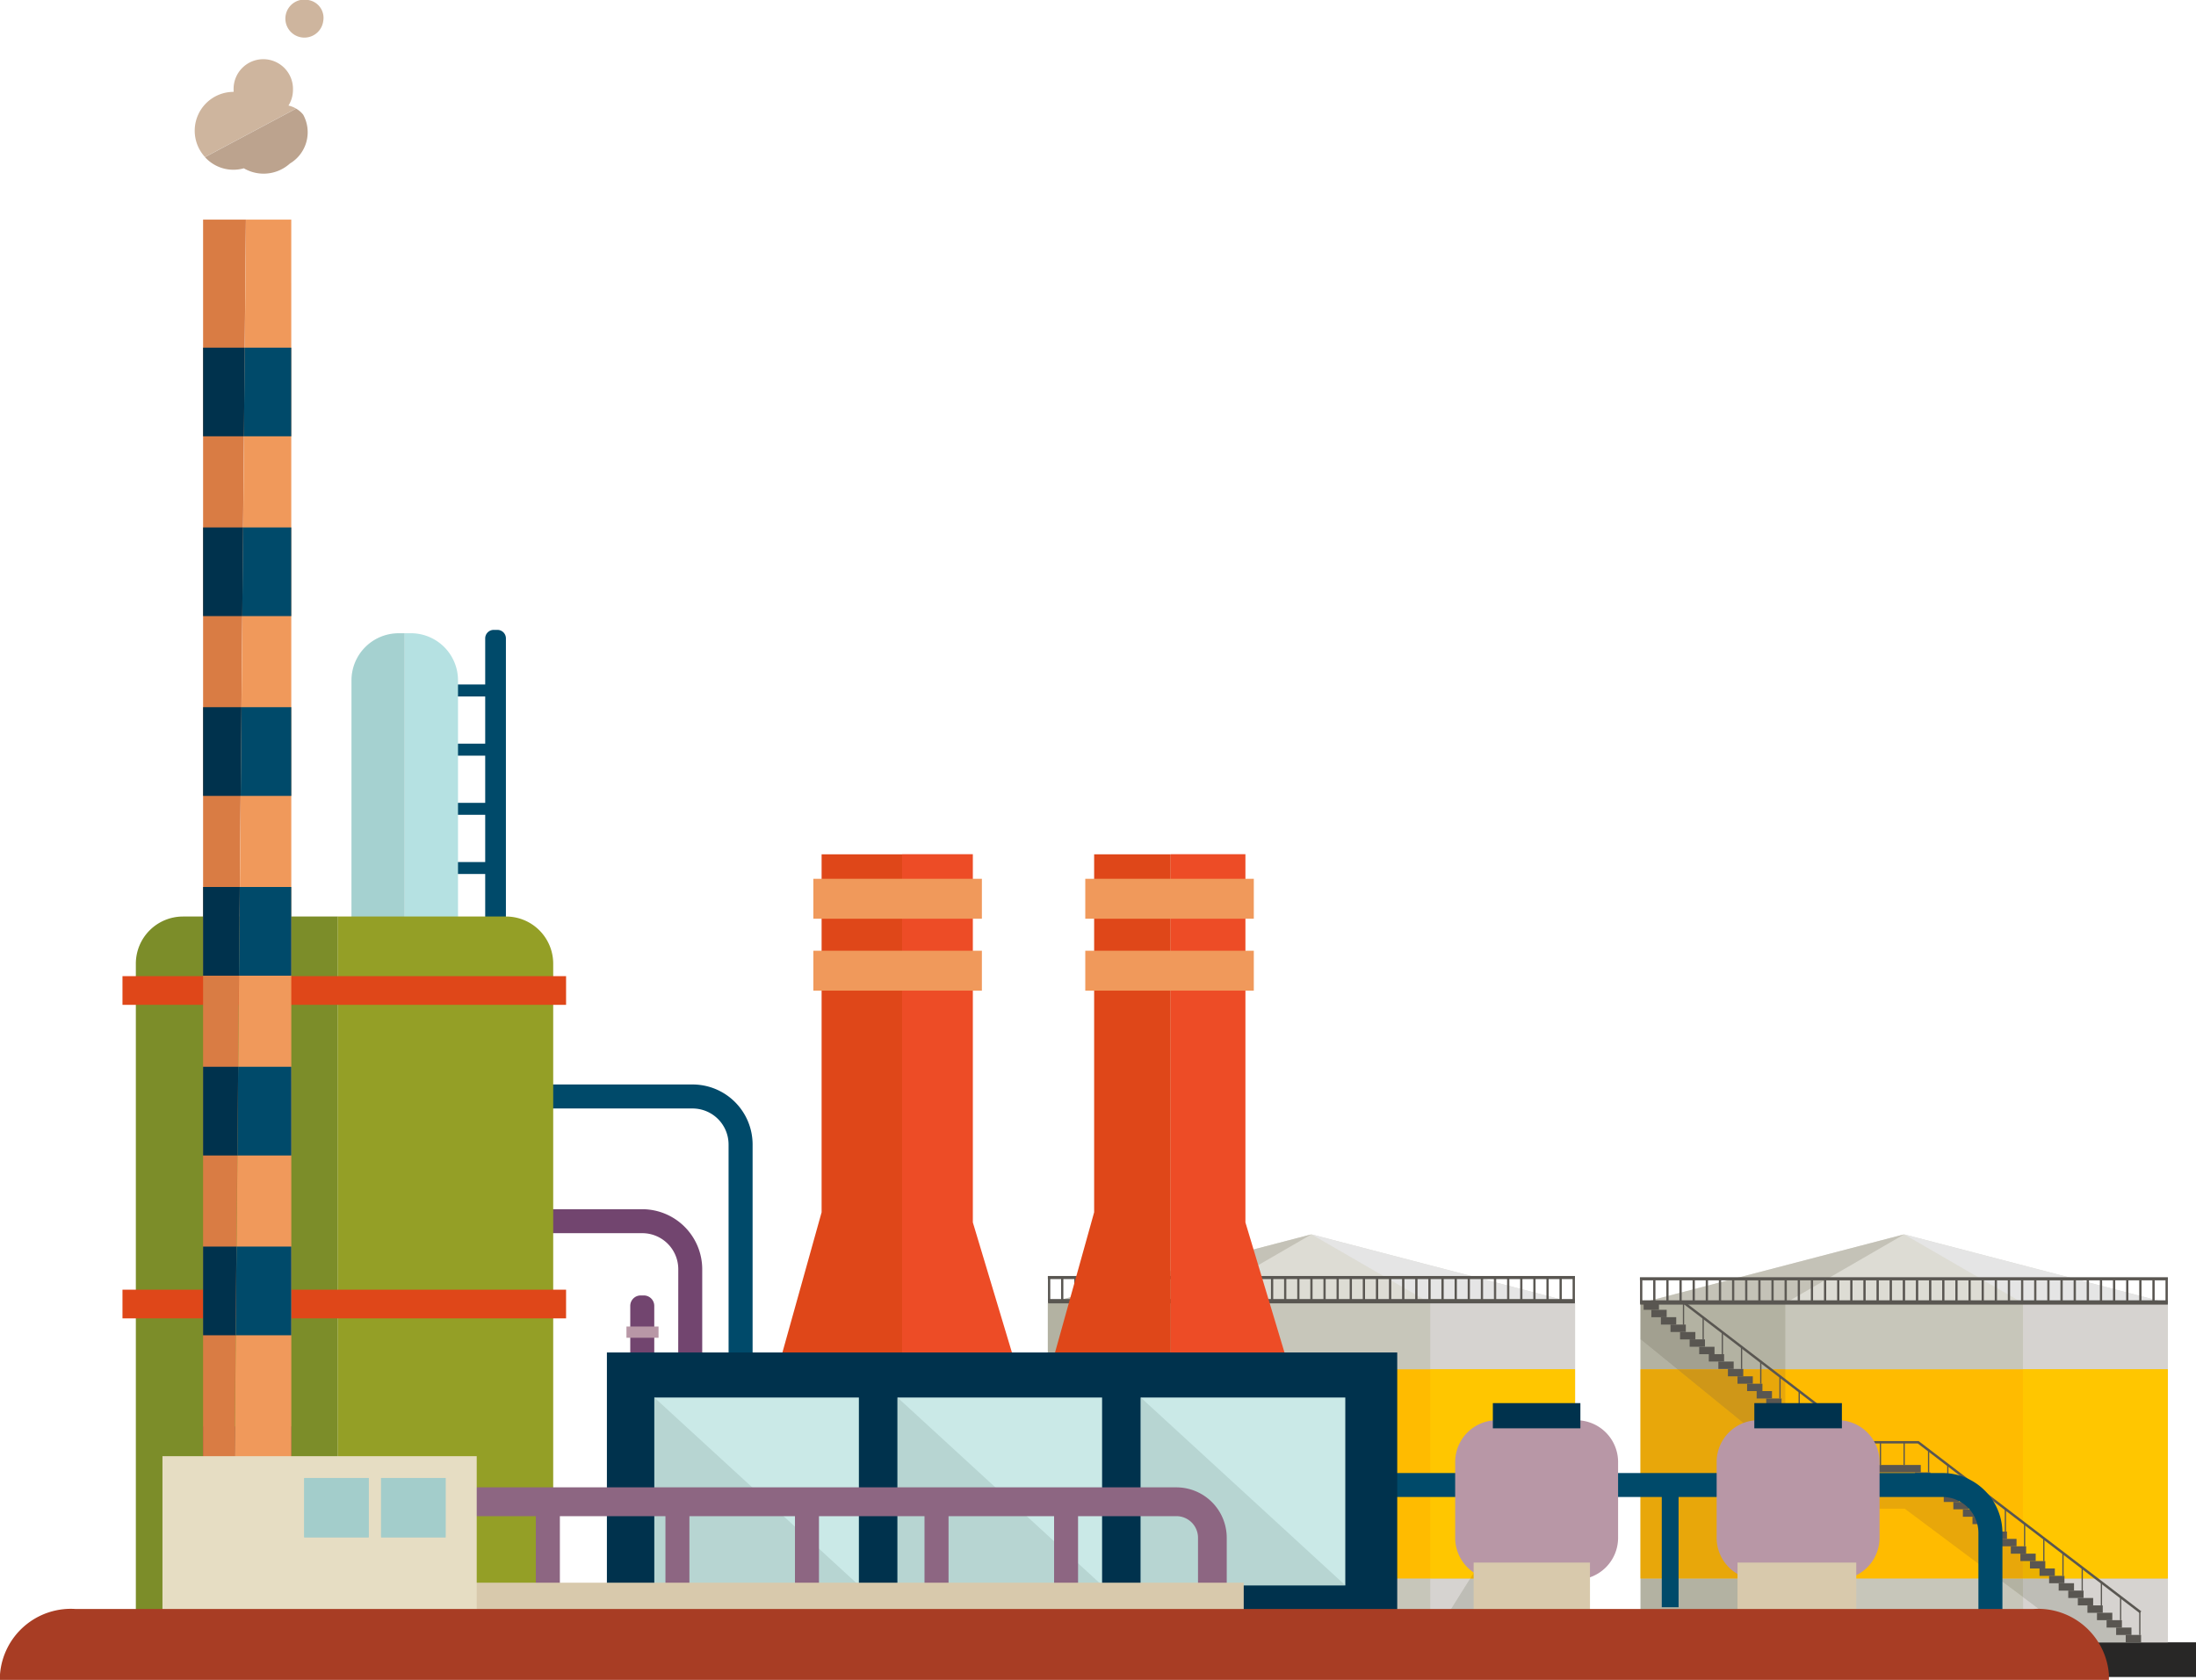 <svg xmlns="http://www.w3.org/2000/svg" width="114.693" height="87.757" viewBox="0 0 114.693 87.757">
  <g id="Group_4923" data-name="Group 4923" transform="translate(1935.351 -18314.447)">
    <rect id="Rectangle_2254" data-name="Rectangle 2254" width="61.636" height="1.811" transform="translate(-1882.294 18400.242)" fill="#282726"/>
    <rect id="Rectangle_2255" data-name="Rectangle 2255" width="27.535" height="17.72" transform="translate(-1849.668 18382.523)" fill="#c7c6ba"/>
    <rect id="Rectangle_2256" data-name="Rectangle 2256" width="27.535" height="10.929" transform="translate(-1849.668 18385.98)" fill="#fb0"/>
    <path id="Path_12649" data-name="Path 12649" d="M284.929,359.823l-13.768-3.592-13.767,3.592Z" transform="translate(-2107.063 18022.699)" fill="#dddcd4"/>
    <path id="Path_12650" data-name="Path 12650" d="M277.718,358.526h-7.561v3.457h7.561Zm0,14.386h-5.789l4.4,3.334h-3l-3.166-2.366v2.366h7.561Z" transform="translate(-2099.851 18023.996)" fill="#d6d3d0"/>
    <path id="Path_12651" data-name="Path 12651" d="M277.718,360.735h-7.561v9.585l1.772,1.344h5.789Z" transform="translate(-2099.852 18025.244)" fill="#ffc600"/>
    <path id="Path_12652" data-name="Path 12652" d="M266.191,356.231l6.206,3.592h7.563Z" transform="translate(-2102.093 18022.699)" fill="#e5e5e5"/>
    <path id="Path_12653" data-name="Path 12653" d="M264.956,358.526h-7.224l4.393,3.457h2.831Zm-7.561,0h0v3.457h1.919L257.4,360.42Zm7.561,14.386H257.4v3.334h7.561Z" transform="translate(-2107.063 18023.996)" fill="#b3b2a2"/>
    <path id="Path_12654" data-name="Path 12654" d="M264.956,360.735h-2.831l2.831,2.229Zm-5.642,0H257.4v10.929h7.561v-6.335Z" transform="translate(-2107.063 18025.244)" fill="#e8a70a"/>
    <path id="Path_12655" data-name="Path 12655" d="M271.162,356.231l-13.768,3.592h7.563Z" transform="translate(-2107.063 18022.699)" fill="#c4c2b7"/>
    <path id="Path_12656" data-name="Path 12656" d="M269.329,367.718l1.3.967v-.967Z" transform="translate(-2100.319 18029.191)" fill="#b3b2a2"/>
    <path id="Path_12657" data-name="Path 12657" d="M262.226,362.158v2.365l3.305,2.69h2.933l4.878,3.645h1.294v-1.343l-5.792-4.393h-2.853Z" transform="translate(-2104.333 18026.049)" fill="#e8a70a"/>
    <path id="Path_12658" data-name="Path 12658" d="M271.928,367.718h-1.772v.967l3.166,2.366h3Z" transform="translate(-2099.852 18029.191)" fill="#bebdb6"/>
    <path id="Path_12659" data-name="Path 12659" d="M270.157,368.2h1.77l-1.77-1.344Z" transform="translate(-2099.852 18028.705)" fill="#eab102"/>
    <path id="Path_12660" data-name="Path 12660" d="M257.731,358.526h-.337v1.894l1.92,1.563h2.809Z" transform="translate(-2107.063 18023.996)" fill="#a2a090"/>
    <path id="Path_12661" data-name="Path 12661" d="M261.432,360.735h-2.811l5.642,4.594v-2.365Z" transform="translate(-2106.371 18025.244)" fill="#cf9718"/>
    <rect id="Rectangle_2257" data-name="Rectangle 2257" width="0.801" height="0.387" transform="translate(-1824.328 18399.855)" fill="#595651"/>
    <rect id="Rectangle_2258" data-name="Rectangle 2258" width="0.8" height="0.387" transform="translate(-1824.829 18399.471)" fill="#595651"/>
    <rect id="Rectangle_2259" data-name="Rectangle 2259" width="0.8" height="0.387" transform="translate(-1825.328 18399.084)" fill="#595651"/>
    <rect id="Rectangle_2260" data-name="Rectangle 2260" width="0.801" height="0.387" transform="translate(-1825.83 18398.697)" fill="#595651"/>
    <rect id="Rectangle_2261" data-name="Rectangle 2261" width="0.8" height="0.387" transform="translate(-1826.328 18398.313)" fill="#595651"/>
    <rect id="Rectangle_2262" data-name="Rectangle 2262" width="0.8" height="0.387" transform="translate(-1826.829 18397.926)" fill="#595651"/>
    <rect id="Rectangle_2263" data-name="Rectangle 2263" width="0.8" height="0.387" transform="translate(-1827.33 18397.539)" fill="#595651"/>
    <rect id="Rectangle_2264" data-name="Rectangle 2264" width="0.801" height="0.387" transform="translate(-1827.83 18397.154)" fill="#595651"/>
    <rect id="Rectangle_2265" data-name="Rectangle 2265" width="0.801" height="0.387" transform="translate(-1828.33 18396.768)" fill="#595651"/>
    <rect id="Rectangle_2266" data-name="Rectangle 2266" width="0.8" height="0.387" transform="translate(-1828.831 18396.383)" fill="#595651"/>
    <rect id="Rectangle_2267" data-name="Rectangle 2267" width="0.8" height="0.387" transform="translate(-1829.33 18395.996)" fill="#595651"/>
    <rect id="Rectangle_2268" data-name="Rectangle 2268" width="0.8" height="0.387" transform="translate(-1829.831 18395.609)" fill="#595651"/>
    <rect id="Rectangle_2269" data-name="Rectangle 2269" width="0.8" height="0.387" transform="translate(-1830.33 18395.225)" fill="#595651"/>
    <rect id="Rectangle_2270" data-name="Rectangle 2270" width="0.8" height="0.387" transform="translate(-1830.831 18394.838)" fill="#595651"/>
    <rect id="Rectangle_2271" data-name="Rectangle 2271" width="0.801" height="0.387" transform="translate(-1831.332 18394.453)" fill="#595651"/>
    <rect id="Rectangle_2272" data-name="Rectangle 2272" width="0.8" height="0.387" transform="translate(-1831.831 18394.066)" fill="#595651"/>
    <rect id="Rectangle_2273" data-name="Rectangle 2273" width="0.8" height="0.385" transform="translate(-1832.332 18393.682)" fill="#595651"/>
    <rect id="Rectangle_2274" data-name="Rectangle 2274" width="0.8" height="0.387" transform="translate(-1832.833 18393.295)" fill="#595651"/>
    <rect id="Rectangle_2275" data-name="Rectangle 2275" width="0.801" height="0.385" transform="translate(-1833.332 18392.908)" fill="#595651"/>
    <rect id="Rectangle_2276" data-name="Rectangle 2276" width="0.8" height="0.388" transform="translate(-1833.833 18392.521)" fill="#595651"/>
    <rect id="Rectangle_2277" data-name="Rectangle 2277" width="0.8" height="0.387" transform="translate(-1834.332 18392.135)" fill="#595651"/>
    <rect id="Rectangle_2278" data-name="Rectangle 2278" width="0.8" height="0.387" transform="translate(-1834.833 18391.75)" fill="#595651"/>
    <rect id="Rectangle_2279" data-name="Rectangle 2279" width="0.8" height="0.387" transform="translate(-1835.332 18391.363)" fill="#595651"/>
    <rect id="Rectangle_2280" data-name="Rectangle 2280" width="3.659" height="0.387" transform="translate(-1838.692 18390.977)" fill="#595651"/>
    <rect id="Rectangle_2281" data-name="Rectangle 2281" width="0.8" height="0.387" transform="translate(-1839.102 18390.592)" fill="#595651"/>
    <rect id="Rectangle_2282" data-name="Rectangle 2282" width="0.801" height="0.387" transform="translate(-1839.603 18390.205)" fill="#595651"/>
    <rect id="Rectangle_2283" data-name="Rectangle 2283" width="0.8" height="0.387" transform="translate(-1840.102 18389.82)" fill="#595651"/>
    <rect id="Rectangle_2284" data-name="Rectangle 2284" width="0.8" height="0.387" transform="translate(-1840.602 18389.434)" fill="#595651"/>
    <rect id="Rectangle_2285" data-name="Rectangle 2285" width="0.8" height="0.387" transform="translate(-1841.104 18389.047)" fill="#595651"/>
    <rect id="Rectangle_2286" data-name="Rectangle 2286" width="0.801" height="0.387" transform="translate(-1841.603 18388.662)" fill="#595651"/>
    <rect id="Rectangle_2287" data-name="Rectangle 2287" width="0.8" height="0.387" transform="translate(-1842.104 18388.275)" fill="#595651"/>
    <rect id="Rectangle_2288" data-name="Rectangle 2288" width="0.8" height="0.387" transform="translate(-1842.603 18387.891)" fill="#595651"/>
    <rect id="Rectangle_2289" data-name="Rectangle 2289" width="0.8" height="0.385" transform="translate(-1843.104 18387.504)" fill="#595651"/>
    <rect id="Rectangle_2290" data-name="Rectangle 2290" width="0.8" height="0.387" transform="translate(-1843.604 18387.117)" fill="#595651"/>
    <rect id="Rectangle_2291" data-name="Rectangle 2291" width="0.8" height="0.385" transform="translate(-1844.103 18386.732)" fill="#595651"/>
    <rect id="Rectangle_2292" data-name="Rectangle 2292" width="0.8" height="0.387" transform="translate(-1844.605 18386.346)" fill="#595651"/>
    <rect id="Rectangle_2293" data-name="Rectangle 2293" width="0.8" height="0.385" transform="translate(-1845.104 18385.961)" fill="#595651"/>
    <rect id="Rectangle_2294" data-name="Rectangle 2294" width="0.8" height="0.387" transform="translate(-1845.604 18385.574)" fill="#595651"/>
    <rect id="Rectangle_2295" data-name="Rectangle 2295" width="0.8" height="0.385" transform="translate(-1846.104 18385.188)" fill="#595651"/>
    <rect id="Rectangle_2296" data-name="Rectangle 2296" width="0.8" height="0.387" transform="translate(-1846.605 18384.803)" fill="#595651"/>
    <rect id="Rectangle_2297" data-name="Rectangle 2297" width="0.8" height="0.385" transform="translate(-1847.104 18384.416)" fill="#595651"/>
    <rect id="Rectangle_2298" data-name="Rectangle 2298" width="0.8" height="0.387" transform="translate(-1847.605 18384.031)" fill="#595651"/>
    <rect id="Rectangle_2299" data-name="Rectangle 2299" width="0.8" height="0.387" transform="translate(-1848.104 18383.643)" fill="#595651"/>
    <rect id="Rectangle_2300" data-name="Rectangle 2300" width="0.8" height="0.387" transform="translate(-1848.605 18383.256)" fill="#595651"/>
    <rect id="Rectangle_2301" data-name="Rectangle 2301" width="0.8" height="0.387" transform="translate(-1849.104 18382.871)" fill="#595651"/>
    <rect id="Rectangle_2302" data-name="Rectangle 2302" width="0.8" height="0.387" transform="translate(-1849.507 18382.484)" fill="#595651"/>
    <rect id="Rectangle_2303" data-name="Rectangle 2303" width="0.066" height="1.189" transform="translate(-1823.625 18398.668)" fill="#595651"/>
    <rect id="Rectangle_2304" data-name="Rectangle 2304" width="0.064" height="1.189" transform="translate(-1824.626 18397.895)" fill="#595651"/>
    <rect id="Rectangle_2305" data-name="Rectangle 2305" width="0.066" height="1.189" transform="translate(-1825.631 18397.123)" fill="#595651"/>
    <rect id="Rectangle_2306" data-name="Rectangle 2306" width="0.064" height="1.189" transform="translate(-1826.633 18396.352)" fill="#595651"/>
    <rect id="Rectangle_2307" data-name="Rectangle 2307" width="0.066" height="1.189" transform="translate(-1827.638 18395.58)" fill="#595651"/>
    <rect id="Rectangle_2308" data-name="Rectangle 2308" width="0.064" height="1.189" transform="translate(-1828.638 18394.807)" fill="#595651"/>
    <rect id="Rectangle_2309" data-name="Rectangle 2309" width="0.066" height="1.189" transform="translate(-1829.643 18394.035)" fill="#595651"/>
    <rect id="Rectangle_2310" data-name="Rectangle 2310" width="0.066" height="1.189" transform="translate(-1830.646 18393.264)" fill="#595651"/>
    <rect id="Rectangle_2311" data-name="Rectangle 2311" width="0.064" height="1.189" transform="translate(-1831.647 18392.492)" fill="#595651"/>
    <rect id="Rectangle_2312" data-name="Rectangle 2312" width="0.066" height="1.191" transform="translate(-1832.652 18391.719)" fill="#595651"/>
    <rect id="Rectangle_2313" data-name="Rectangle 2313" width="0.064" height="1.189" transform="translate(-1833.652 18390.947)" fill="#595651"/>
    <rect id="Rectangle_2314" data-name="Rectangle 2314" width="0.066" height="1.189" transform="translate(-1834.657 18390.174)" fill="#595651"/>
    <rect id="Rectangle_2315" data-name="Rectangle 2315" width="0.066" height="1.189" transform="translate(-1835.934 18389.789)" fill="#595651"/>
    <rect id="Rectangle_2316" data-name="Rectangle 2316" width="0.066" height="1.189" transform="translate(-1837.172 18389.789)" fill="#595651"/>
    <rect id="Rectangle_2317" data-name="Rectangle 2317" width="0.066" height="1.189" transform="translate(-1838.407 18389.402)" fill="#595651"/>
    <rect id="Rectangle_2318" data-name="Rectangle 2318" width="0.066" height="1.189" transform="translate(-1839.41 18388.631)" fill="#595651"/>
    <rect id="Rectangle_2319" data-name="Rectangle 2319" width="0.066" height="1.189" transform="translate(-1840.412 18387.859)" fill="#595651"/>
    <rect id="Rectangle_2320" data-name="Rectangle 2320" width="0.066" height="1.189" transform="translate(-1841.415 18387.088)" fill="#595651"/>
    <rect id="Rectangle_2321" data-name="Rectangle 2321" width="0.064" height="1.189" transform="translate(-1842.417 18386.314)" fill="#595651"/>
    <rect id="Rectangle_2322" data-name="Rectangle 2322" width="0.066" height="1.189" transform="translate(-1843.422 18385.543)" fill="#595651"/>
    <rect id="Rectangle_2323" data-name="Rectangle 2323" width="0.066" height="1.189" transform="translate(-1844.425 18384.771)" fill="#595651"/>
    <rect id="Rectangle_2324" data-name="Rectangle 2324" width="0.066" height="1.189" transform="translate(-1845.428 18384)" fill="#595651"/>
    <rect id="Rectangle_2325" data-name="Rectangle 2325" width="0.066" height="1.189" transform="translate(-1846.43 18383.229)" fill="#595651"/>
    <rect id="Rectangle_2326" data-name="Rectangle 2326" width="0.066" height="1.189" transform="translate(-1847.457 18382.469)" fill="#595651"/>
    <path id="Path_12662" data-name="Path 12662" d="M282.666,374.754l-11.591-8.866h-2.737l-.016-.013-9.514-7.3.078-.1,9.5,7.29h2.737l11.626,8.891Z" transform="translate(-2106.265 18023.965)" fill="#595651"/>
    <rect id="Rectangle_2327" data-name="Rectangle 2327" width="0.066" height="1.189" transform="translate(-1849.668 18381.332)" fill="#595651"/>
    <path id="Path_12663" data-name="Path 12663" d="M257.431,357.8h.014v1.136h-.014Zm-.052,1.188h.116v-1.24h-.116Z" transform="translate(-2107.072 18023.559)" fill="#595651"/>
    <rect id="Rectangle_2328" data-name="Rectangle 2328" width="0.064" height="1.189" transform="translate(-1848.981 18381.332)" fill="#595651"/>
    <path id="Path_12664" data-name="Path 12664" d="M257.869,357.8h.014v1.136h-.014Zm-.052,1.188h.117v-1.24h-.117Z" transform="translate(-2106.825 18023.559)" fill="#595651"/>
    <rect id="Rectangle_2329" data-name="Rectangle 2329" width="0.064" height="1.189" transform="translate(-1848.295 18381.332)" fill="#595651"/>
    <path id="Path_12665" data-name="Path 12665" d="M258.306,357.8h.014v1.136h-.014Zm-.05,1.188h.116v-1.24h-.116Z" transform="translate(-2106.577 18023.559)" fill="#595651"/>
    <rect id="Rectangle_2330" data-name="Rectangle 2330" width="0.064" height="1.189" transform="translate(-1847.61 18381.332)" fill="#595651"/>
    <path id="Path_12666" data-name="Path 12666" d="M258.746,357.8h.014v1.136h-.014Zm-.053,1.188h.119v-1.24h-.119Z" transform="translate(-2106.33 18023.559)" fill="#595651"/>
    <rect id="Rectangle_2331" data-name="Rectangle 2331" width="0.066" height="1.189" transform="translate(-1846.923 18381.332)" fill="#595651"/>
    <path id="Path_12667" data-name="Path 12667" d="M259.184,357.8h.014v1.136h-.014Zm-.052,1.188h.117v-1.24h-.117Z" transform="translate(-2106.082 18023.559)" fill="#595651"/>
    <rect id="Rectangle_2332" data-name="Rectangle 2332" width="0.066" height="1.189" transform="translate(-1846.237 18381.332)" fill="#595651"/>
    <path id="Path_12668" data-name="Path 12668" d="M259.622,357.8h.014v1.136h-.014Zm-.052,1.188h.119v-1.24h-.119Z" transform="translate(-2105.834 18023.559)" fill="#595651"/>
    <rect id="Rectangle_2333" data-name="Rectangle 2333" width="0.066" height="1.189" transform="translate(-1845.552 18381.332)" fill="#595651"/>
    <path id="Path_12669" data-name="Path 12669" d="M260.061,357.8h.014v1.136h-.014Zm-.053,1.188h.119v-1.24h-.119Z" transform="translate(-2105.586 18023.559)" fill="#595651"/>
    <rect id="Rectangle_2334" data-name="Rectangle 2334" width="0.064" height="1.189" transform="translate(-1844.865 18381.332)" fill="#595651"/>
    <path id="Path_12670" data-name="Path 12670" d="M260.5,357.8h.014v1.136H260.5Zm-.052,1.188h.117v-1.24h-.117Z" transform="translate(-2105.338 18023.559)" fill="#595651"/>
    <rect id="Rectangle_2335" data-name="Rectangle 2335" width="0.064" height="1.189" transform="translate(-1844.179 18381.332)" fill="#595651"/>
    <path id="Path_12671" data-name="Path 12671" d="M260.936,357.8h.014v1.136h-.014Zm-.05,1.188H261v-1.24h-.117Z" transform="translate(-2105.09 18023.559)" fill="#595651"/>
    <rect id="Rectangle_2336" data-name="Rectangle 2336" width="0.064" height="1.189" transform="translate(-1843.494 18381.332)" fill="#595651"/>
    <path id="Path_12672" data-name="Path 12672" d="M261.374,357.8h.014v1.136h-.014Zm-.05,1.188h.117v-1.24h-.117Z" transform="translate(-2104.843 18023.559)" fill="#595651"/>
    <rect id="Rectangle_2337" data-name="Rectangle 2337" width="0.066" height="1.189" transform="translate(-1842.807 18381.332)" fill="#595651"/>
    <path id="Path_12673" data-name="Path 12673" d="M261.814,357.8h.016v1.136h-.016Zm-.052,1.188h.117v-1.24h-.117Z" transform="translate(-2104.595 18023.559)" fill="#595651"/>
    <rect id="Rectangle_2338" data-name="Rectangle 2338" width="0.066" height="1.189" transform="translate(-1842.121 18381.332)" fill="#595651"/>
    <path id="Path_12674" data-name="Path 12674" d="M262.251,357.8h.016v1.136h-.016Zm-.05,1.188h.117v-1.24H262.2Z" transform="translate(-2104.347 18023.559)" fill="#595651"/>
    <rect id="Rectangle_2339" data-name="Rectangle 2339" width="0.064" height="1.189" transform="translate(-1841.434 18381.332)" fill="#595651"/>
    <path id="Path_12675" data-name="Path 12675" d="M262.69,357.8h.014v1.136h-.014Zm-.05,1.188h.116v-1.24h-.116Z" transform="translate(-2104.099 18023.559)" fill="#595651"/>
    <rect id="Rectangle_2340" data-name="Rectangle 2340" width="0.064" height="1.189" transform="translate(-1840.749 18381.332)" fill="#595651"/>
    <path id="Path_12676" data-name="Path 12676" d="M263.13,357.8h.014v1.136h-.014Zm-.052,1.188h.116v-1.24h-.116Z" transform="translate(-2103.852 18023.559)" fill="#595651"/>
    <rect id="Rectangle_2341" data-name="Rectangle 2341" width="0.064" height="1.189" transform="translate(-1840.062 18381.332)" fill="#595651"/>
    <path id="Path_12677" data-name="Path 12677" d="M263.568,357.8h.014v1.136h-.014Zm-.052,1.188h.116v-1.24h-.116Z" transform="translate(-2103.604 18023.559)" fill="#595651"/>
    <rect id="Rectangle_2342" data-name="Rectangle 2342" width="0.064" height="1.189" transform="translate(-1839.376 18381.332)" fill="#595651"/>
    <path id="Path_12678" data-name="Path 12678" d="M264.005,357.8h.016v1.136h-.016Zm-.05,1.188h.117v-1.24h-.117Z" transform="translate(-2103.356 18023.559)" fill="#595651"/>
    <rect id="Rectangle_2343" data-name="Rectangle 2343" width="0.066" height="1.189" transform="translate(-1838.69 18381.332)" fill="#595651"/>
    <path id="Path_12679" data-name="Path 12679" d="M264.443,357.8h.016v1.136h-.016Zm-.05,1.188h.117v-1.24h-.117Z" transform="translate(-2103.109 18023.559)" fill="#595651"/>
    <rect id="Rectangle_2344" data-name="Rectangle 2344" width="0.066" height="1.189" transform="translate(-1838.003 18381.332)" fill="#595651"/>
    <path id="Path_12680" data-name="Path 12680" d="M264.884,357.8h.014v1.136h-.014Zm-.053,1.188h.117v-1.24h-.117Z" transform="translate(-2102.861 18023.559)" fill="#595651"/>
    <rect id="Rectangle_2345" data-name="Rectangle 2345" width="0.066" height="1.189" transform="translate(-1837.318 18381.332)" fill="#595651"/>
    <path id="Path_12681" data-name="Path 12681" d="M265.322,357.8h.014v1.136h-.014Zm-.052,1.188h.117v-1.24h-.117Z" transform="translate(-2102.613 18023.559)" fill="#595651"/>
    <rect id="Rectangle_2346" data-name="Rectangle 2346" width="0.066" height="1.189" transform="translate(-1836.632 18381.332)" fill="#595651"/>
    <path id="Path_12682" data-name="Path 12682" d="M265.76,357.8h.014v1.136h-.014Zm-.052,1.188h.117v-1.24h-.117Z" transform="translate(-2102.365 18023.559)" fill="#595651"/>
    <rect id="Rectangle_2347" data-name="Rectangle 2347" width="0.066" height="1.189" transform="translate(-1835.947 18381.332)" fill="#595651"/>
    <path id="Path_12683" data-name="Path 12683" d="M266.2,357.8h.014v1.136H266.2Zm-.053,1.188h.117v-1.24h-.117Z" transform="translate(-2102.118 18023.559)" fill="#595651"/>
    <rect id="Rectangle_2348" data-name="Rectangle 2348" width="0.066" height="1.189" transform="translate(-1835.26 18381.332)" fill="#595651"/>
    <path id="Path_12684" data-name="Path 12684" d="M266.637,357.8h.014v1.136h-.014Zm-.052,1.188h.117v-1.24h-.117Z" transform="translate(-2101.87 18023.559)" fill="#595651"/>
    <rect id="Rectangle_2349" data-name="Rectangle 2349" width="0.066" height="1.189" transform="translate(-1834.574 18381.332)" fill="#595651"/>
    <path id="Path_12685" data-name="Path 12685" d="M267.075,357.8h.014v1.136h-.014Zm-.052,1.188h.117v-1.24h-.117Z" transform="translate(-2101.622 18023.559)" fill="#595651"/>
    <rect id="Rectangle_2350" data-name="Rectangle 2350" width="0.066" height="1.189" transform="translate(-1833.889 18381.332)" fill="#595651"/>
    <path id="Path_12686" data-name="Path 12686" d="M267.513,357.8h.014v1.136h-.014Zm-.052,1.188h.117v-1.24h-.117Z" transform="translate(-2101.375 18023.559)" fill="#595651"/>
    <rect id="Rectangle_2351" data-name="Rectangle 2351" width="0.064" height="1.189" transform="translate(-1833.2 18381.332)" fill="#595651"/>
    <path id="Path_12687" data-name="Path 12687" d="M267.951,357.8h.016v1.136h-.016Zm-.052,1.188h.117v-1.24H267.9Z" transform="translate(-2101.127 18023.559)" fill="#595651"/>
    <rect id="Rectangle_2352" data-name="Rectangle 2352" width="0.064" height="1.189" transform="translate(-1832.515 18381.332)" fill="#595651"/>
    <path id="Path_12688" data-name="Path 12688" d="M268.389,357.8h.014v1.136h-.014Zm-.05,1.188h.116v-1.24h-.116Z" transform="translate(-2100.879 18023.559)" fill="#595651"/>
    <rect id="Rectangle_2353" data-name="Rectangle 2353" width="0.064" height="1.189" transform="translate(-1831.829 18381.332)" fill="#595651"/>
    <path id="Path_12689" data-name="Path 12689" d="M268.827,357.8h.014v1.136h-.014Zm-.05,1.188h.116v-1.24h-.116Z" transform="translate(-2100.631 18023.559)" fill="#595651"/>
    <rect id="Rectangle_2354" data-name="Rectangle 2354" width="0.066" height="1.189" transform="translate(-1831.144 18381.332)" fill="#595651"/>
    <path id="Path_12690" data-name="Path 12690" d="M269.267,357.8h.016v1.136h-.016Zm-.052,1.188h.117v-1.24h-.117Z" transform="translate(-2100.384 18023.559)" fill="#595651"/>
    <rect id="Rectangle_2355" data-name="Rectangle 2355" width="0.066" height="1.189" transform="translate(-1830.457 18381.332)" fill="#595651"/>
    <path id="Path_12691" data-name="Path 12691" d="M269.7,357.8h.016v1.136H269.7Zm-.05,1.188h.117v-1.24h-.117Z" transform="translate(-2100.136 18023.559)" fill="#595651"/>
    <rect id="Rectangle_2356" data-name="Rectangle 2356" width="0.064" height="1.189" transform="translate(-1829.77 18381.332)" fill="#595651"/>
    <path id="Path_12692" data-name="Path 12692" d="M270.142,357.8h.016v1.136h-.016Zm-.05,1.188h.117v-1.24h-.117Z" transform="translate(-2099.888 18023.559)" fill="#595651"/>
    <rect id="Rectangle_2357" data-name="Rectangle 2357" width="0.064" height="1.189" transform="translate(-1829.084 18381.332)" fill="#595651"/>
    <path id="Path_12693" data-name="Path 12693" d="M270.582,357.8h.014v1.136h-.014Zm-.052,1.188h.117v-1.24h-.117Z" transform="translate(-2099.641 18023.559)" fill="#595651"/>
    <rect id="Rectangle_2358" data-name="Rectangle 2358" width="0.064" height="1.189" transform="translate(-1828.397 18381.332)" fill="#595651"/>
    <path id="Path_12694" data-name="Path 12694" d="M271.021,357.8h.014v1.136h-.014Zm-.053,1.188h.117v-1.24h-.117Z" transform="translate(-2099.393 18023.559)" fill="#595651"/>
    <rect id="Rectangle_2359" data-name="Rectangle 2359" width="0.066" height="1.189" transform="translate(-1827.711 18381.332)" fill="#595651"/>
    <path id="Path_12695" data-name="Path 12695" d="M271.459,357.8h.014v1.136h-.014Zm-.052,1.188h.119v-1.24h-.119Z" transform="translate(-2099.145 18023.559)" fill="#595651"/>
    <rect id="Rectangle_2360" data-name="Rectangle 2360" width="0.066" height="1.189" transform="translate(-1827.026 18381.332)" fill="#595651"/>
    <path id="Path_12696" data-name="Path 12696" d="M271.9,357.8h.014v1.136H271.9Zm-.052,1.188h.119v-1.24h-.119Z" transform="translate(-2098.897 18023.559)" fill="#595651"/>
    <rect id="Rectangle_2361" data-name="Rectangle 2361" width="0.064" height="1.189" transform="translate(-1826.34 18381.332)" fill="#595651"/>
    <path id="Path_12697" data-name="Path 12697" d="M272.336,357.8h.014v1.136h-.014Zm-.053,1.188h.119v-1.24h-.119Z" transform="translate(-2098.65 18023.559)" fill="#595651"/>
    <rect id="Rectangle_2362" data-name="Rectangle 2362" width="0.066" height="1.189" transform="translate(-1825.653 18381.332)" fill="#595651"/>
    <path id="Path_12698" data-name="Path 12698" d="M272.773,357.8h.014v1.136h-.014Zm-.05,1.188h.117v-1.24h-.117Z" transform="translate(-2098.401 18023.559)" fill="#595651"/>
    <rect id="Rectangle_2363" data-name="Rectangle 2363" width="0.066" height="1.189" transform="translate(-1824.968 18381.332)" fill="#595651"/>
    <path id="Path_12699" data-name="Path 12699" d="M273.211,357.8h.014v1.136h-.014Zm-.05,1.188h.117v-1.24h-.117Z" transform="translate(-2098.154 18023.559)" fill="#595651"/>
    <rect id="Rectangle_2364" data-name="Rectangle 2364" width="0.064" height="1.189" transform="translate(-1824.282 18381.332)" fill="#595651"/>
    <path id="Path_12700" data-name="Path 12700" d="M273.651,357.8h.016v1.136h-.016Zm-.052,1.188h.117v-1.24H273.6Z" transform="translate(-2097.906 18023.559)" fill="#595651"/>
    <rect id="Rectangle_2365" data-name="Rectangle 2365" width="0.066" height="1.189" transform="translate(-1823.595 18381.332)" fill="#595651"/>
    <path id="Path_12701" data-name="Path 12701" d="M274.089,357.8h.016v1.136h-.016Zm-.052,1.188h.117v-1.24h-.117Z" transform="translate(-2097.659 18023.559)" fill="#595651"/>
    <rect id="Rectangle_2366" data-name="Rectangle 2366" width="0.066" height="1.189" transform="translate(-1822.91 18381.332)" fill="#595651"/>
    <path id="Path_12702" data-name="Path 12702" d="M274.526,357.8h.014v1.136h-.014Zm-.05,1.188h.117v-1.24h-.117Z" transform="translate(-2097.411 18023.559)" fill="#595651"/>
    <rect id="Rectangle_2367" data-name="Rectangle 2367" width="0.066" height="1.189" transform="translate(-1822.224 18381.332)" fill="#595651"/>
    <path id="Path_12703" data-name="Path 12703" d="M274.966,357.8h.014v1.136h-.014Zm-.052,1.188h.117v-1.24h-.117Z" transform="translate(-2097.163 18023.559)" fill="#595651"/>
    <rect id="Rectangle_2368" data-name="Rectangle 2368" width="27.558" height="0.225" transform="translate(-1849.688 18382.375)" fill="#595651"/>
    <rect id="Rectangle_2369" data-name="Rectangle 2369" width="27.574" height="0.161" transform="translate(-1849.701 18381.17)" fill="#595651"/>
    <rect id="Rectangle_2370" data-name="Rectangle 2370" width="27.533" height="17.72" transform="translate(-1880.623 18382.523)" fill="#c7c6ba"/>
    <rect id="Rectangle_2371" data-name="Rectangle 2371" width="27.533" height="10.929" transform="translate(-1880.623 18385.98)" fill="#fb0"/>
    <path id="Path_12704" data-name="Path 12704" d="M237.617,359.823l13.767-3.592,13.767,3.592Z" transform="translate(-2118.24 18022.699)" fill="#dddcd4"/>
    <path id="Path_12705" data-name="Path 12705" d="M245.177,358.526h-7.561v3.457h7.561Zm0,14.386h-7.561v3.334h7.561Z" transform="translate(-2118.24 18023.996)" fill="#b3b2a2"/>
    <rect id="Rectangle_2372" data-name="Rectangle 2372" width="7.561" height="10.929" transform="translate(-1880.624 18385.98)" fill="#e8a70a"/>
    <path id="Path_12706" data-name="Path 12706" d="M251.383,356.231l-13.767,3.592h7.561Z" transform="translate(-2118.24 18022.699)" fill="#c4c2b7"/>
    <path id="Path_12707" data-name="Path 12707" d="M257.939,358.526h-7.561v3.457h7.561Zm-5.472,14.386h-2.089v3.334h0Z" transform="translate(-2111.028 18023.996)" fill="#d6d3d0"/>
    <path id="Path_12708" data-name="Path 12708" d="M257.939,360.735h-7.561v10.929h2.089l5.472-8.729Z" transform="translate(-2111.028 18025.244)" fill="#ffc600"/>
    <path id="Path_12709" data-name="Path 12709" d="M246.413,356.231l6.206,3.592h7.563Z" transform="translate(-2113.269 18022.699)" fill="#e5e5e5"/>
    <rect id="Rectangle_2373" data-name="Rectangle 2373" width="0.066" height="1.189" transform="translate(-1880.591 18381.27)" fill="#595651"/>
    <path id="Path_12710" data-name="Path 12710" d="M237.671,357.761h.016V358.9h-.016Zm-.05,1.189h.117v-1.241h-.117Z" transform="translate(-2118.237 18023.535)" fill="#595651"/>
    <rect id="Rectangle_2374" data-name="Rectangle 2374" width="0.066" height="1.189" transform="translate(-1879.906 18381.27)" fill="#595651"/>
    <path id="Path_12711" data-name="Path 12711" d="M238.109,357.761h.014V358.9h-.014Zm-.05,1.189h.117v-1.241h-.117Z" transform="translate(-2117.99 18023.535)" fill="#595651"/>
    <rect id="Rectangle_2375" data-name="Rectangle 2375" width="0.066" height="1.189" transform="translate(-1879.22 18381.27)" fill="#595651"/>
    <path id="Path_12712" data-name="Path 12712" d="M238.548,357.761h.016V358.9h-.016Zm-.052,1.189h.117v-1.241H238.5Z" transform="translate(-2117.743 18023.535)" fill="#595651"/>
    <rect id="Rectangle_2376" data-name="Rectangle 2376" width="0.066" height="1.189" transform="translate(-1878.536 18381.27)" fill="#595651"/>
    <path id="Path_12713" data-name="Path 12713" d="M238.985,357.761H239V358.9h-.014Zm-.05,1.189h.116v-1.241h-.116Z" transform="translate(-2117.495 18023.535)" fill="#595651"/>
    <rect id="Rectangle_2377" data-name="Rectangle 2377" width="0.066" height="1.189" transform="translate(-1877.851 18381.27)" fill="#595651"/>
    <path id="Path_12714" data-name="Path 12714" d="M239.423,357.761h.014V358.9h-.014Zm-.052,1.189h.119v-1.241h-.119Z" transform="translate(-2117.248 18023.535)" fill="#595651"/>
    <rect id="Rectangle_2378" data-name="Rectangle 2378" width="0.066" height="1.189" transform="translate(-1877.165 18381.27)" fill="#595651"/>
    <path id="Path_12715" data-name="Path 12715" d="M239.861,357.761h.016V358.9h-.016Zm-.052,1.189h.117v-1.241h-.117Z" transform="translate(-2117.001 18023.535)" fill="#595651"/>
    <rect id="Rectangle_2379" data-name="Rectangle 2379" width="0.066" height="1.189" transform="translate(-1876.481 18381.27)" fill="#595651"/>
    <path id="Path_12716" data-name="Path 12716" d="M240.3,357.761h.016V358.9H240.3Zm-.05,1.189h.117v-1.241h-.117Z" transform="translate(-2116.753 18023.535)" fill="#595651"/>
    <rect id="Rectangle_2380" data-name="Rectangle 2380" width="0.064" height="1.189" transform="translate(-1875.796 18381.27)" fill="#595651"/>
    <path id="Path_12717" data-name="Path 12717" d="M240.737,357.761h.014V358.9h-.014Zm-.053,1.189h.119v-1.241h-.119Z" transform="translate(-2116.506 18023.535)" fill="#595651"/>
    <rect id="Rectangle_2381" data-name="Rectangle 2381" width="0.064" height="1.189" transform="translate(-1875.109 18381.27)" fill="#595651"/>
    <path id="Path_12718" data-name="Path 12718" d="M241.175,357.761h.014V358.9h-.014Zm-.052,1.189h.117v-1.241h-.117Z" transform="translate(-2116.258 18023.535)" fill="#595651"/>
    <rect id="Rectangle_2382" data-name="Rectangle 2382" width="0.064" height="1.189" transform="translate(-1874.425 18381.27)" fill="#595651"/>
    <path id="Path_12719" data-name="Path 12719" d="M241.611,357.761h.014V358.9h-.014Zm-.05,1.189h.116v-1.241h-.116Z" transform="translate(-2116.011 18023.535)" fill="#595651"/>
    <rect id="Rectangle_2383" data-name="Rectangle 2383" width="0.064" height="1.189" transform="translate(-1873.741 18381.27)" fill="#595651"/>
    <path id="Path_12720" data-name="Path 12720" d="M242.05,357.761h.014V358.9h-.014ZM242,358.95h.119v-1.241H242Z" transform="translate(-2115.764 18023.535)" fill="#595651"/>
    <rect id="Rectangle_2384" data-name="Rectangle 2384" width="0.066" height="1.189" transform="translate(-1873.055 18381.27)" fill="#595651"/>
    <path id="Path_12721" data-name="Path 12721" d="M242.486,357.761h.016V358.9h-.016Zm-.05,1.189h.117v-1.241h-.117Z" transform="translate(-2115.516 18023.535)" fill="#595651"/>
    <rect id="Rectangle_2385" data-name="Rectangle 2385" width="0.064" height="1.189" transform="translate(-1872.37 18381.27)" fill="#595651"/>
    <path id="Path_12722" data-name="Path 12722" d="M242.924,357.761h.014V358.9h-.014Zm-.05,1.189h.116v-1.241h-.116Z" transform="translate(-2115.269 18023.535)" fill="#595651"/>
    <rect id="Rectangle_2386" data-name="Rectangle 2386" width="0.064" height="1.189" transform="translate(-1871.684 18381.27)" fill="#595651"/>
    <path id="Path_12723" data-name="Path 12723" d="M243.363,357.761h.014V358.9h-.014Zm-.052,1.189h.117v-1.241h-.117Z" transform="translate(-2115.022 18023.535)" fill="#595651"/>
    <rect id="Rectangle_2387" data-name="Rectangle 2387" width="0.066" height="1.189" transform="translate(-1871 18381.27)" fill="#595651"/>
    <path id="Path_12724" data-name="Path 12724" d="M243.8,357.761h.014V358.9H243.8Zm-.052,1.189h.117v-1.241h-.117Z" transform="translate(-2114.774 18023.535)" fill="#595651"/>
    <rect id="Rectangle_2388" data-name="Rectangle 2388" width="0.064" height="1.189" transform="translate(-1870.315 18381.27)" fill="#595651"/>
    <path id="Path_12725" data-name="Path 12725" d="M244.238,357.761h.014V358.9h-.014Zm-.052,1.189h.117v-1.241h-.117Z" transform="translate(-2114.527 18023.535)" fill="#595651"/>
    <rect id="Rectangle_2389" data-name="Rectangle 2389" width="0.064" height="1.189" transform="translate(-1869.629 18381.27)" fill="#595651"/>
    <path id="Path_12726" data-name="Path 12726" d="M244.676,357.761h.014V358.9h-.014Zm-.052,1.189h.116v-1.241h-.116Z" transform="translate(-2114.28 18023.535)" fill="#595651"/>
    <rect id="Rectangle_2390" data-name="Rectangle 2390" width="0.066" height="1.189" transform="translate(-1868.945 18381.27)" fill="#595651"/>
    <path id="Path_12727" data-name="Path 12727" d="M245.112,357.761h.016V358.9h-.016Zm-.05,1.189h.117v-1.241h-.117Z" transform="translate(-2114.032 18023.535)" fill="#595651"/>
    <rect id="Rectangle_2391" data-name="Rectangle 2391" width="0.064" height="1.189" transform="translate(-1868.26 18381.27)" fill="#595651"/>
    <path id="Path_12728" data-name="Path 12728" d="M245.552,357.761h.014V358.9h-.014Zm-.052,1.189h.116v-1.241H245.5Z" transform="translate(-2113.785 18023.535)" fill="#595651"/>
    <rect id="Rectangle_2392" data-name="Rectangle 2392" width="0.064" height="1.189" transform="translate(-1867.574 18381.27)" fill="#595651"/>
    <path id="Path_12729" data-name="Path 12729" d="M245.988,357.761H246V358.9h-.014Zm-.05,1.189h.116v-1.241h-.116Z" transform="translate(-2113.537 18023.535)" fill="#595651"/>
    <rect id="Rectangle_2393" data-name="Rectangle 2393" width="0.066" height="1.189" transform="translate(-1866.89 18381.27)" fill="#595651"/>
    <path id="Path_12730" data-name="Path 12730" d="M246.425,357.761h.014V358.9h-.014Zm-.05,1.189h.117v-1.241h-.117Z" transform="translate(-2113.291 18023.535)" fill="#595651"/>
    <rect id="Rectangle_2394" data-name="Rectangle 2394" width="0.064" height="1.189" transform="translate(-1866.205 18381.27)" fill="#595651"/>
    <path id="Path_12731" data-name="Path 12731" d="M246.865,357.761h.014V358.9h-.014Zm-.052,1.189h.116v-1.241h-.116Z" transform="translate(-2113.043 18023.535)" fill="#595651"/>
    <rect id="Rectangle_2395" data-name="Rectangle 2395" width="0.064" height="1.189" transform="translate(-1865.519 18381.27)" fill="#595651"/>
    <path id="Path_12732" data-name="Path 12732" d="M247.3,357.761h.014V358.9H247.3Zm-.05,1.189h.116v-1.241h-.116Z" transform="translate(-2112.795 18023.535)" fill="#595651"/>
    <rect id="Rectangle_2396" data-name="Rectangle 2396" width="0.066" height="1.189" transform="translate(-1864.835 18381.27)" fill="#595651"/>
    <path id="Path_12733" data-name="Path 12733" d="M247.74,357.761h.014V358.9h-.014Zm-.052,1.189h.117v-1.241h-.117Z" transform="translate(-2112.548 18023.535)" fill="#595651"/>
    <rect id="Rectangle_2397" data-name="Rectangle 2397" width="0.064" height="1.189" transform="translate(-1864.148 18381.27)" fill="#595651"/>
    <path id="Path_12734" data-name="Path 12734" d="M248.178,357.761h.014V358.9h-.014Zm-.052,1.189h.117v-1.241h-.117Z" transform="translate(-2112.301 18023.535)" fill="#595651"/>
    <rect id="Rectangle_2398" data-name="Rectangle 2398" width="0.064" height="1.189" transform="translate(-1863.464 18381.27)" fill="#595651"/>
    <path id="Path_12735" data-name="Path 12735" d="M248.614,357.761h.016V358.9h-.016Zm-.05,1.189h.117v-1.241h-.117Z" transform="translate(-2112.053 18023.535)" fill="#595651"/>
    <rect id="Rectangle_2399" data-name="Rectangle 2399" width="0.066" height="1.189" transform="translate(-1862.78 18381.27)" fill="#595651"/>
    <path id="Path_12736" data-name="Path 12736" d="M249.053,357.761h.014V358.9h-.014ZM249,358.95h.117v-1.241H249Z" transform="translate(-2111.806 18023.535)" fill="#595651"/>
    <rect id="Rectangle_2400" data-name="Rectangle 2400" width="0.064" height="1.189" transform="translate(-1862.093 18381.27)" fill="#595651"/>
    <path id="Path_12737" data-name="Path 12737" d="M249.491,357.761h.014V358.9h-.014Zm-.052,1.189h.117v-1.241h-.117Z" transform="translate(-2111.559 18023.535)" fill="#595651"/>
    <rect id="Rectangle_2401" data-name="Rectangle 2401" width="0.064" height="1.189" transform="translate(-1861.409 18381.27)" fill="#595651"/>
    <path id="Path_12738" data-name="Path 12738" d="M249.927,357.761h.014V358.9h-.014Zm-.05,1.189h.116v-1.241h-.116Z" transform="translate(-2111.312 18023.535)" fill="#595651"/>
    <rect id="Rectangle_2402" data-name="Rectangle 2402" width="0.064" height="1.189" transform="translate(-1860.724 18381.27)" fill="#595651"/>
    <path id="Path_12739" data-name="Path 12739" d="M250.366,357.761h.016V358.9h-.016Zm-.052,1.189h.117v-1.241h-.117Z" transform="translate(-2111.064 18023.535)" fill="#595651"/>
    <rect id="Rectangle_2403" data-name="Rectangle 2403" width="0.066" height="1.189" transform="translate(-1860.04 18381.27)" fill="#595651"/>
    <path id="Path_12740" data-name="Path 12740" d="M250.8,357.761h.014V358.9H250.8Zm-.052,1.189h.119v-1.241h-.119Z" transform="translate(-2110.817 18023.535)" fill="#595651"/>
    <rect id="Rectangle_2404" data-name="Rectangle 2404" width="0.066" height="1.189" transform="translate(-1859.354 18381.27)" fill="#595651"/>
    <path id="Path_12741" data-name="Path 12741" d="M251.24,357.761h.014V358.9h-.014Zm-.05,1.189h.117v-1.241h-.117Z" transform="translate(-2110.569 18023.535)" fill="#595651"/>
    <rect id="Rectangle_2405" data-name="Rectangle 2405" width="0.066" height="1.189" transform="translate(-1858.669 18381.27)" fill="#595651"/>
    <path id="Path_12742" data-name="Path 12742" d="M251.68,357.761h.013V358.9h-.013Zm-.053,1.189h.116v-1.241h-.116Z" transform="translate(-2110.323 18023.535)" fill="#595651"/>
    <rect id="Rectangle_2406" data-name="Rectangle 2406" width="0.066" height="1.189" transform="translate(-1857.985 18381.27)" fill="#595651"/>
    <path id="Path_12743" data-name="Path 12743" d="M252.117,357.761h.014V358.9h-.014Zm-.052,1.189h.117v-1.241h-.117Z" transform="translate(-2110.075 18023.535)" fill="#595651"/>
    <rect id="Rectangle_2407" data-name="Rectangle 2407" width="0.066" height="1.189" transform="translate(-1857.299 18381.27)" fill="#595651"/>
    <path id="Path_12744" data-name="Path 12744" d="M252.553,357.761h.016V358.9h-.016Zm-.05,1.189h.117v-1.241H252.5Z" transform="translate(-2109.828 18023.535)" fill="#595651"/>
    <rect id="Rectangle_2408" data-name="Rectangle 2408" width="0.066" height="1.189" transform="translate(-1856.614 18381.27)" fill="#595651"/>
    <path id="Path_12745" data-name="Path 12745" d="M252.991,357.761h.016V358.9h-.016Zm-.05,1.189h.117v-1.241h-.117Z" transform="translate(-2109.58 18023.535)" fill="#595651"/>
    <rect id="Rectangle_2409" data-name="Rectangle 2409" width="0.066" height="1.189" transform="translate(-1855.93 18381.27)" fill="#595651"/>
    <path id="Path_12746" data-name="Path 12746" d="M253.43,357.761h.014V358.9h-.014Zm-.052,1.189h.117v-1.241h-.117Z" transform="translate(-2109.333 18023.535)" fill="#595651"/>
    <rect id="Rectangle_2410" data-name="Rectangle 2410" width="0.066" height="1.189" transform="translate(-1855.245 18381.27)" fill="#595651"/>
    <path id="Path_12747" data-name="Path 12747" d="M253.869,357.761h.013V358.9h-.013Zm-.053,1.189h.117v-1.241h-.117Z" transform="translate(-2109.085 18023.535)" fill="#595651"/>
    <rect id="Rectangle_2411" data-name="Rectangle 2411" width="0.066" height="1.189" transform="translate(-1854.559 18381.27)" fill="#595651"/>
    <path id="Path_12748" data-name="Path 12748" d="M254.306,357.761h.014V358.9h-.014Zm-.052,1.189h.117v-1.241h-.117Z" transform="translate(-2108.838 18023.535)" fill="#595651"/>
    <rect id="Rectangle_2412" data-name="Rectangle 2412" width="0.066" height="1.189" transform="translate(-1853.875 18381.27)" fill="#595651"/>
    <path id="Path_12749" data-name="Path 12749" d="M254.741,357.761h.016V358.9h-.016Zm-.05,1.189h.117v-1.241h-.117Z" transform="translate(-2108.591 18023.535)" fill="#595651"/>
    <rect id="Rectangle_2413" data-name="Rectangle 2413" width="0.066" height="1.189" transform="translate(-1853.189 18381.27)" fill="#595651"/>
    <path id="Path_12750" data-name="Path 12750" d="M255.181,357.761h.014V358.9h-.014Zm-.052,1.189h.117v-1.241h-.117Z" transform="translate(-2108.344 18023.535)" fill="#595651"/>
    <rect id="Rectangle_2414" data-name="Rectangle 2414" width="27.516" height="0.225" transform="translate(-1880.612 18382.309)" fill="#595651"/>
    <rect id="Rectangle_2415" data-name="Rectangle 2415" width="27.53" height="0.161" transform="translate(-1880.624 18381.105)" fill="#595651"/>
    <path id="Path_12751" data-name="Path 12751" d="M257.939,367.718h-5.472l-2.089,3.334h7.561Z" transform="translate(-2111.028 18029.191)" fill="#bebdb6"/>
    <path id="Path_12752" data-name="Path 12752" d="M257.185,362.141l-5.472,8.729h5.472Z" transform="translate(-2110.274 18026.039)" fill="#eab102"/>
    <g id="Group_4916" data-name="Group 4916" transform="translate(-1902.435 18382.121)">
      <path id="Path_12574" data-name="Path 12574" d="M224.391,358.27h-.167a.545.545,0,0,0-.543.545v4.468h1.254v-4.468a.545.545,0,0,0-.543-.545" transform="translate(-223.68 -358.27)" fill="#72456f"/>
    </g>
    <rect id="Rectangle_2416" data-name="Rectangle 2416" width="1.675" height="0.588" transform="translate(-1902.632 18383.744)" fill="#b897a6"/>
    <g id="Group_4917" data-name="Group 4917" transform="translate(-1909.201 18371.1)">
      <path id="Path_12575" data-name="Path 12575" d="M279.934,371.962h1.254v-4.634a3.135,3.135,0,0,0-3.133-3.132H248.737v1.25h29.317a1.882,1.882,0,0,1,1.88,1.881Z" transform="translate(-202.755 -343.898)" fill="#004a6a"/>
      <path id="Path_12576" data-name="Path 12576" d="M228.267,363.158h1.254v-4.634a3.137,3.137,0,0,0-3.133-3.133H220v1.252h6.39a1.882,1.882,0,0,1,1.88,1.881Z" transform="translate(-218.995 -348.875)" fill="#72456f"/>
      <path id="Path_12577" data-name="Path 12577" d="M231.26,366.513h1.254V354.36a3.136,3.136,0,0,0-3.132-3.133H219.357v1.254h10.024a1.882,1.882,0,0,1,1.878,1.88Z" transform="translate(-219.357 -351.227)" fill="#004a6a"/>
      <path id="Rectangle_2210" data-name="Rectangle 2210" d="M2.184,0H6.325A2.184,2.184,0,0,1,8.509,2.184V6.142A2.184,2.184,0,0,1,6.325,8.326H2.185A2.185,2.185,0,0,1,0,6.141V2.184A2.184,2.184,0,0,1,2.184,0Z" transform="translate(49.851 17.54)" fill="#b897a6"/>
    </g>
    <path id="Path_12753" data-name="Path 12753" d="M239.932,362.247v-18.7h4v26.347H237.8Z" transform="translate(-2118.138 18015.529)" fill="#df4719"/>
    <path id="Path_12754" data-name="Path 12754" d="M245.617,343.542v19.235l2.135,7.112h-6.033V343.542Z" transform="translate(-2115.922 18015.529)" fill="#ed4c26"/>
    <path id="Path_12755" data-name="Path 12755" d="M236.447,343.542v19.235l2.136,7.112h-5.83V343.542Z" transform="translate(-2120.988 18015.529)" fill="#ed4c26"/>
    <path id="Path_12756" data-name="Path 12756" d="M230.837,362.247v-18.7h4.205v26.347H228.7Z" transform="translate(-2123.277 18015.529)" fill="#df4719"/>
    <rect id="Rectangle_2417" data-name="Rectangle 2417" width="41.278" height="14.101" transform="translate(-1903.654 18385.1)" fill="#00324d"/>
    <g id="Group_4918" data-name="Group 4918" transform="translate(-1928.256 18347.35)">
      <path id="Path_12582" data-name="Path 12582" d="M217.619,339.532v-.626h1.911V336.5a.446.446,0,0,1,.446-.445h.191a.444.444,0,0,1,.445.445v33.03H219.53v-14.54h-1.911v-.626h1.911v-2.467h-1.911v-.624h1.911v-2.465h-1.911v-.624h1.911v-2.468h-1.911v-.625h1.911v-2.465h-1.911V342h1.911v-2.467Z" transform="translate(-201.284 -336.053)" fill="#004a6a"/>
      <path id="Path_12583" data-name="Path 12583" d="M214.378,338.629a2.462,2.462,0,0,1,2.463-2.462h.319V351.29h-2.783Z" transform="translate(-203.116 -335.989)" fill="#a5d1d0"/>
      <path id="Path_12584" data-name="Path 12584" d="M216.475,336.166a2.461,2.461,0,0,1,2.462,2.462v12.662h-2.781V336.166Z" transform="translate(-202.111 -335.989)" fill="#b5e1e2"/>
      <path id="Path_12585" data-name="Path 12585" d="M222.713,345.622a2.464,2.464,0,0,1,2.463,2.464V382.4H213.914V345.622Z" transform="translate(-203.378 -330.646)" fill="#949f26"/>
      <path id="Path_12586" data-name="Path 12586" d="M207.182,348.086a2.463,2.463,0,0,1,2.462-2.464h8.076V382.4H207.182Z" transform="translate(-207.182 -330.646)" fill="#7c8d29"/>
    </g>
    <rect id="Rectangle_2418" data-name="Rectangle 2418" width="23.168" height="1.499" transform="translate(-1928.954 18365.441)" fill="#df4719"/>
    <rect id="Rectangle_2419" data-name="Rectangle 2419" width="23.168" height="1.499" transform="translate(-1928.954 18381.82)" fill="#df4719"/>
    <rect id="Rectangle_2420" data-name="Rectangle 2420" width="8.802" height="2.086" transform="translate(-1878.669 18360.355)" fill="#f0995b"/>
    <rect id="Rectangle_2421" data-name="Rectangle 2421" width="8.802" height="2.085" transform="translate(-1878.669 18364.113)" fill="#f0995b"/>
    <rect id="Rectangle_2422" data-name="Rectangle 2422" width="8.802" height="2.086" transform="translate(-1892.871 18360.355)" fill="#f0995b"/>
    <rect id="Rectangle_2423" data-name="Rectangle 2423" width="8.802" height="2.085" transform="translate(-1892.871 18364.113)" fill="#f0995b"/>
    <rect id="Rectangle_2424" data-name="Rectangle 2424" width="4.572" height="1.316" transform="translate(-1857.382 18387.746)" fill="#00324d"/>
    <g id="Group_4919" data-name="Group 4919" transform="translate(-1845.694 18388.637)">
      <path id="Rectangle_2219" data-name="Rectangle 2219" d="M2.185,0H6.324A2.185,2.185,0,0,1,8.509,2.185V6.143A2.185,2.185,0,0,1,6.324,8.328H2.184A2.184,2.184,0,0,1,0,6.144V2.185A2.185,2.185,0,0,1,2.185,0Z" fill="#b897a6"/>
    </g>
    <rect id="Rectangle_2425" data-name="Rectangle 2425" width="4.573" height="1.316" transform="translate(-1843.726 18387.746)" fill="#00324d"/>
    <rect id="Rectangle_2426" data-name="Rectangle 2426" width="6.077" height="3.01" transform="translate(-1858.386 18396.076)" fill="#d8c9ac"/>
    <rect id="Rectangle_2427" data-name="Rectangle 2427" width="6.202" height="3.01" transform="translate(-1844.604 18396.076)" fill="#d8c9ac"/>
    <rect id="Rectangle_2428" data-name="Rectangle 2428" width="10.682" height="9.81" transform="translate(-1875.771 18387.453)" fill="#cae9e7"/>
    <path id="Path_12757" data-name="Path 12757" d="M240.717,371.487H251.4l-10.682-9.81Z" transform="translate(-2116.488 18025.777)" fill="#b7d5d2"/>
    <rect id="Rectangle_2429" data-name="Rectangle 2429" width="10.682" height="9.81" transform="translate(-1888.473 18387.453)" fill="#cae9e7"/>
    <path id="Path_12758" data-name="Path 12758" d="M232.6,371.487h10.682l-10.682-9.81Z" transform="translate(-2121.074 18025.777)" fill="#b7d5d2"/>
    <rect id="Rectangle_2430" data-name="Rectangle 2430" width="10.682" height="9.81" transform="translate(-1901.175 18387.453)" fill="#cae9e7"/>
    <path id="Path_12759" data-name="Path 12759" d="M224.485,371.487h10.682l-10.682-9.81Z" transform="translate(-2125.66 18025.777)" fill="#b7d5d2"/>
    <g id="Group_4920" data-name="Group 4920" transform="translate(-1913.377 18392.146)">
      <path id="Path_12590" data-name="Path 12590" d="M219.32,364.675h36.836a2.635,2.635,0,0,1,2.629,2.633v3.8h-1.5v-3.8a1.129,1.129,0,0,0-1.127-1.128h-5.138v4.01h-1.252v-4.01h-5.512v4.01H243v-4.01h-5.512v4.01h-1.254v-4.01h-5.512v4.01H229.47v-4.01h-5.514v4.01H222.7v-4.01H219.32a1.13,1.13,0,0,0-1.128,1.128v4.133h-1.5v-4.133a2.635,2.635,0,0,1,2.631-2.633" transform="translate(-216.689 -364.675)" fill="#8d6682"/>
    </g>
    <rect id="Rectangle_2431" data-name="Rectangle 2431" width="43.951" height="2.121" transform="translate(-1914.345 18397.127)" fill="#d8c9ac"/>
    <path id="Path_12760" data-name="Path 12760" d="M209.426,362.641v4.631h1.618l.042-4.631Z" transform="translate(-2134.17 18026.322)" fill="#863e33"/>
    <path id="Path_12761" data-name="Path 12761" d="M213.447,362.641H210.5l-.042,4.631h2.988Z" transform="translate(-2133.586 18026.322)" fill="#6f3529"/>
    <path id="Path_12762" data-name="Path 12762" d="M209.426,322.359v73.079h1.568l.668-73.079Z" transform="translate(-2134.17 18003.559)" fill="#d97c44"/>
    <path id="Path_12763" data-name="Path 12763" d="M213.465,322.359H211.1l-.667,73.079h3.036Z" transform="translate(-2133.604 18003.559)" fill="#f0995b"/>
    <path id="Path_12764" data-name="Path 12764" d="M209.426,356.639v4.633h1.7l.042-4.633Z" transform="translate(-2134.17 18022.93)" fill="#00324d"/>
    <path id="Path_12765" data-name="Path 12765" d="M213.416,356.639h-2.859l-.042,4.633h2.9Z" transform="translate(-2133.555 18022.93)" fill="#004a6a"/>
    <path id="Path_12766" data-name="Path 12766" d="M213.385,350.638h-2.773l-.042,4.631h2.816Z" transform="translate(-2133.524 18019.539)" fill="#004a6a"/>
    <path id="Path_12767" data-name="Path 12767" d="M209.426,350.638v4.631h1.79l.042-4.631Z" transform="translate(-2134.17 18019.539)" fill="#00324d"/>
    <path id="Path_12768" data-name="Path 12768" d="M209.426,344.636v4.633H211.3l.042-4.633Z" transform="translate(-2134.17 18016.148)" fill="#00324d"/>
    <path id="Path_12769" data-name="Path 12769" d="M213.354,344.636h-2.689l-.041,4.633h2.73Z" transform="translate(-2133.493 18016.148)" fill="#004a6a"/>
    <path id="Path_12770" data-name="Path 12770" d="M209.426,338.635v4.633h1.961l.042-4.633Z" transform="translate(-2134.17 18012.756)" fill="#00324d"/>
    <path id="Path_12771" data-name="Path 12771" d="M213.323,338.635h-2.6l-.041,4.633h2.643Z" transform="translate(-2133.462 18012.756)" fill="#004a6a"/>
    <path id="Path_12772" data-name="Path 12772" d="M209.426,332.635v4.631h2.047l.042-4.631Z" transform="translate(-2134.17 18009.365)" fill="#00324d"/>
    <path id="Path_12773" data-name="Path 12773" d="M213.292,332.635h-2.517l-.042,4.631h2.559Z" transform="translate(-2133.431 18009.365)" fill="#004a6a"/>
    <path id="Path_12774" data-name="Path 12774" d="M209.426,326.634v4.631h2.133l.042-4.631Z" transform="translate(-2134.17 18005.975)" fill="#00324d"/>
    <path id="Path_12775" data-name="Path 12775" d="M213.261,326.634h-2.431l-.042,4.631h2.473Z" transform="translate(-2133.4 18005.975)" fill="#004a6a"/>
    <g id="Group_4921" data-name="Group 4921" transform="translate(-1925.184 18314.447)">
      <path id="Path_12607" data-name="Path 12607" d="M214.041,319.412a1.529,1.529,0,0,0,.238-.82,1.551,1.551,0,1,0-3.1,0l0,.1h0a2.03,2.03,0,0,0-1.493,3.407l4.758-2.535a1.462,1.462,0,0,0-.4-.157" transform="translate(-209.145 -313.893)" fill="#ceb59e"/>
      <path id="Path_12608" data-name="Path 12608" d="M214.246,318.656l-4.756,2.535a2,2,0,0,0,2.028.582,2.047,2.047,0,0,0,2.406-.249,1.905,1.905,0,0,0,.695-2.551,1.251,1.251,0,0,0-.372-.318" transform="translate(-208.95 -312.981)" fill="#bca38e"/>
      <path id="Path_12609" data-name="Path 12609" d="M213.333,315.038a.993.993,0,1,0,.743,1.1.944.944,0,0,0-.743-1.1" transform="translate(-207.362 -315.03)" fill="#ceb59e"/>
    </g>
    <rect id="Rectangle_2432" data-name="Rectangle 2432" width="16.413" height="8.771" transform="translate(-1926.866 18390.518)" fill="#e6ddc3"/>
    <rect id="Rectangle_2433" data-name="Rectangle 2433" width="3.376" height="3.1" transform="translate(-1915.447 18391.656)" fill="#a3cdcb"/>
    <path id="Path_12776" data-name="Path 12776" d="M215.366,367.463h3.376l-3.376-3.1Z" transform="translate(-2130.813 18027.295)" fill="#a3cdcb"/>
    <rect id="Rectangle_2434" data-name="Rectangle 2434" width="3.376" height="3.1" transform="translate(-1919.462 18391.656)" fill="#a3cdcb"/>
    <path id="Path_12777" data-name="Path 12777" d="M212.8,367.463h3.376l-3.376-3.1Z" transform="translate(-2132.263 18027.295)" fill="#a3cdcb"/>
    <g id="Group_4922" data-name="Group 4922" transform="translate(-1935.351 18398.5)">
      <path id="Path_12612" data-name="Path 12612" d="M202.649,372.44H312.794v-.285a3.711,3.711,0,0,0-3.944-3.42H206.593a3.711,3.711,0,0,0-3.944,3.42Z" transform="translate(-202.649 -368.735)" fill="#a83d24"/>
    </g>
    <rect id="Rectangle_2435" data-name="Rectangle 2435" width="0.878" height="6.138" transform="translate(-1848.56 18392.271)" fill="#004a6a"/>
  </g>
</svg>
